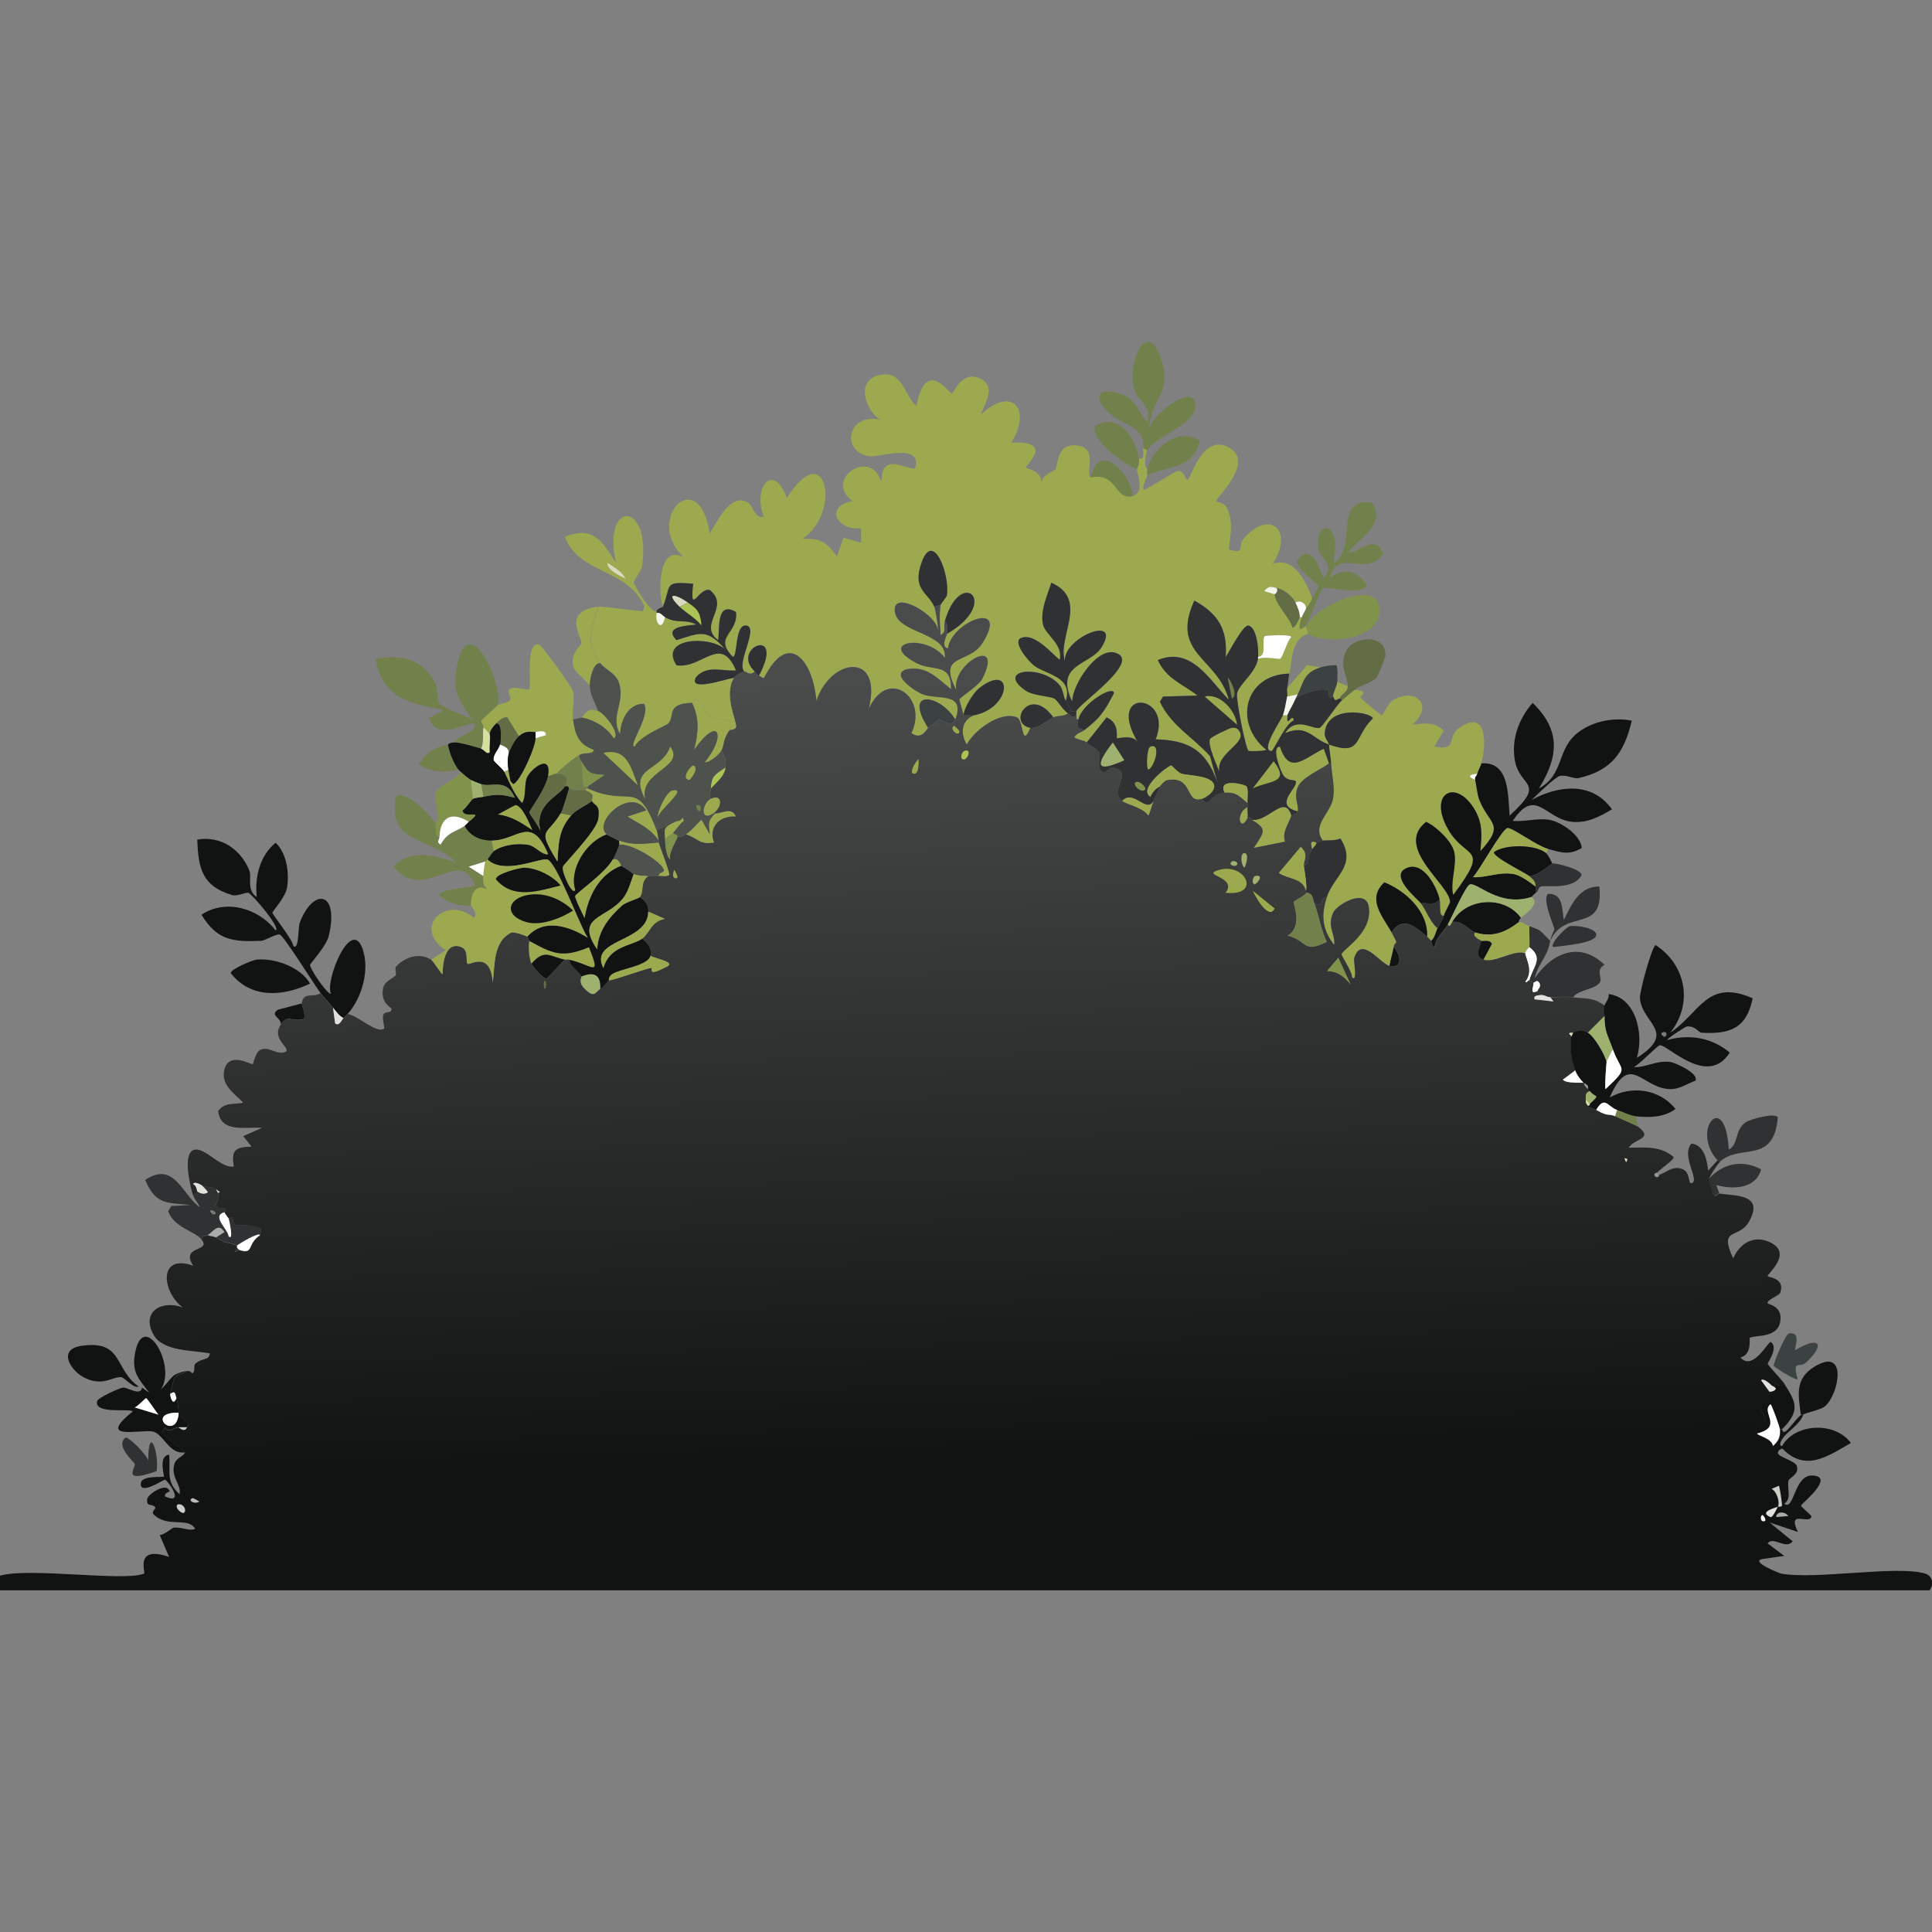 <svg viewBox="0 0 360 360" xmlns:xlink="http://www.w3.org/1999/xlink" xmlns="http://www.w3.org/2000/svg" id="a"><rect x="0" y="0" width="360" height="360" fill="#808080" stroke="none"/><defs><style>.d{fill:#abc455;}.e{fill:#a9aca8;}.f{fill:#9fb16e;}.g{fill:#81934b;}.h{fill:#626d46;}.i{fill:#9da94f;}.j{fill:#2f3132;}.k{fill:#fff;}.l{fill:url(#c);}.m{fill:#f5f7ea;}.n{fill:none;}.o{fill:#111313;}.p{fill:#777c74;}.q{fill:#e1e2dd;}.r{fill:#8d9991;}.s{fill:#4d524c;}.t{fill:#caccc8;}.u{fill:#d6dea0;}.v{fill:#d9d9c1;}.w{fill:#3c4141;}.x{fill:#72814b;}.y{fill:#bebab7;}</style><linearGradient gradientUnits="userSpaceOnUse" gradientTransform="translate(-19.65 -25.05) scale(.39)" y2="823.52" x2="513.15" y1="388.65" x1="502.36" id="c"><stop stop-color="#4a4c4c" offset="0"></stop><stop stop-color="#111212" offset=".86"></stop></linearGradient></defs><g id="b"><path d="M203.28,88.94c5.05-.95,4.3,4.29,7.78,3.5,2.34-.7.8-4.21.78-5.06,0-.1.56-.88.39-1.95,1.23.2.66-1.04.78-1.95l.78.39c-.19.36-.78,3.15,0,3.5-.09.31.06.81,0,1.17-.12.64-1.19,2.45-.58,2.72.95-.37,5.87-3.5,6.22-3.5,1.55,0,1.28,1.85,1.95,1.56.51-.23,2.82-8.82,7.78-5.84,4.66,2.81-2.75,9.39-2.53,9.92.07.17,1.47.21,1.95,1.17,1.27,2.54.7,5.08.39,7.78,3.2,1.09,1.63-.71,2.72-1.95,5.15-5.8,9.41-1.31,5.45,4.67,3.98-1.46,6.19,3.29,7.39,6.42-.51,1.26-.92,1.37-1.17,1.95.12-.98-1.12-1.75-1.95-1.17-.66-1.22-2.08-2.43-3.5-2.72-.95-.2-1.36-.55-2.33.58l1.95.58c.05,1.79,2.84,4.35,3.31,6.22.53.11,1.34-1.83,1.36-1.95h.39c-.2.69-.48,1.39-.39,2.14.15.29,1.12-.52,1.17-.58v.39c.34.33.34,1.14.39,1.17-3.16.94-2.95,4.78-3.5,7.39-8.38.18-10.46,9.27-4.28,14.2-.2.25-3.07.32-3.31.19-.52-.27-2.37-9.54-2.14-10.7.34-1.72,3.42-3.74,3.89-6.42,1.03-.51,3.89.06,4.08,0,.56-.18,1.38-3.51,2.14-4.08-.08-.57-4.64-.28-4.86-.19-.85.34.51,3.78-1.36,3.89.15-1.43-.23-5.43-1.75-5.84-1.03-.28-3.66,5-4.28,5.84.37-5.18-1.41-8.05-5.84-10.5-4.58,9.98,4.33,10.59,6.42,18.48-3.49-3.52-6.94-10.01-13.23-7.39,1.65,3.56,4.59,4.4,7.39,6.61l-6.42.19-.58.97c2.06,4.41,6.14,6.6,9.34,10.12l1.36,4.86c-2.08-5.89-5.22-7.81-11.48-7.98,3.4-8.63-9.53-9.78-3.31.58-.95-1.59-3.69-.7-3.89-.78-.23-.1.61-2.78-1.95-3.89l-3.7,4.67c-.64-.49-1.68-.43-2.33-.97.46-.8,1.37-.92,1.95-1.36,3.01-2.34,3.62-3.39,5.45-6.81.06-1.67-5.94,1.85-6.61,4.86-.6.02-.3-.52-.39-.78-.07-.2.07-.65,0-.78.4-1.33,12.4-9.41,7.2-10.89-3.45-.98-8.01,6.05-7.98,9.14-3.38-7.1,3.32-6.73,5.45-10.12,3.94-6.28-7.15-1.84-6.81,2.53-1.45-4.62,4.56-11.39-2.53-14.59-.76,2.45-2.09,5.17-1.56,7.78.38,1.87,3.82,3.69,3.11,6.61-1.61-1.37-4.76-5.11-7.2-4.08-1.7.72,1.44,4.34,2.33,5.06,2.19,1.76,7.42,2.06,6.03,6.61-.52-.8-.43-2.04-1.17-2.92-3.29-3.9-11.96-2.96-6.42.97,1.52,1.08,4.41,1.01,5.45,1.56.65.34,1.41,1.95,2.53,2.72-.57.62-1.87.41-2.72.78-4.34-6.09-8.68,1.1-4.28,1.95-1.74,4.05-1.19-1.42-2.53-1.95-3.09-1.21-7.87,2.33-9.34,5.06-1.26-2.16-.96-4.53,1.36-5.45,7.15-1.39,7.38-10.07.97-5.06-1.07.84-2.81,3.58-2.92,5.06l-.78-2.92c.16-.49,3.61-2.57,4.28-3.89,4.13-8.22-5.81-2.87-4.86,2.14-3.6-7.04,2.3-4.71,4.86-8.75,5.21-8.21-5.75-4.13-6.42.97-1.38-.31-.25-2.21-.19-2.72,10.2-5.83,2.58-12.64-.39-2.33-.3,1.05.39,1.99-.78,2.53-.12-2.14-.29-3.48,0-5.64.01-.1,1.11-1.42,1.17-1.75.6-3.74-2.49-12.15-4.67-6.22-1.91,5.21,1.16,5.65,2.33,8.36.17.38.86,4.22.58,4.28,0-2.66-8.03-7.42-7.98-3.7.07,4.47,9.87,4.02,9.34,8.95-3.37-4.65-12.86-2.97-5.25.97,3.11,1.61,6.47-.17,6.42,4.86-2.57-2.06-4.65-4.48-8.36-3.7-3.14,1,1.89,4.23,3.11,4.67,2.84,1.02,7.98-.5,6.03,4.67-2.69-4.58-9.81-5.93-5.06,1.56-.17.09-1.18,2.42-3.11.97,3.18-6.65-4.42-12.37-7.98-4.47,2.75-10.69-6.99-9.69-9.73-1.56-.59-7.25-5.11-13.4-9.73-4.28-.31.15-.61-.24-.97-.39,5.06-9.47-5.43-5.18-.78-.78-.91.9-1.64-.04-1.95,0-1.6-1.41,2.97-8.58.19-8.56-1.96.01-1.44,5.86-2.33,5.84-3.74-3.82,1.07-4.29.58-8.36-3.67-2.12-3.02,3.03-3.31,5.25-3.93-2.89,2.37-6.14-1.56-9.34-2.1-.58-3.77,5.08-3.11-1.17-5.67-.52-3.99.31-5.64,4.28-.94-2.98-.73-11.79,3.89-9.14-7.55-7.4,2.96-17.52,4.86-4.47,1.41-2.18,3.8-7.54,7-5.84,1.24.66,1.17,3.06,3.11,2.72-2.21-5.15,1.67-10.48,4.28-3.5,7.38-11.69,10.22,2.76,2.92,7.59,3.51-.05,4.43.63,6.42,3.31l1.17-3.5,3.31.97v-2.72c-4.49.52-6.92-4.18-1.56-5.06-5.53-3.96,3.28-10.03,5.25-3.7.36-.1-.24-2.53,1.56-3.11,1.52-.49,4.69,1.24,4.86.58,1.24-4.81-6.93-1.78-8.75-2.14-5.14-1-3.89-8.09,2.14-6.81-2.87-1.98-4.56-7.6.19-8.36,4.17-.67,4.21,3.6,6.61,5.84,1.82-9.25,6.08-2.28,6.61-2.33.34-.03,1.9-4.6,5.45-2.72,2.85,1.51.65,4.47,0,6.61,5.72-5.43,9.55-1.01,5.64,5.25,8.37-.44,2.45,4.3,2.72,4.67.15.2,2.93.48,2.92,2.92-.09-1.6,2.42-2.37,2.53-2.53.62-.9.16-5.32,4.47-4.47,3.55.69,1.02,5.35,2.14,5.84Z" class="i"></path><path d="M276.03,142.24c-.15.51-.5,1.07-.78,1.95-2.75.27-.42,1.05-.39,1.17.3,1.18.35,2.62.78,3.7,1.85,4.63,4.91,4.38.19,9.53.24-2.83.48-5.02-.97-7.59-3.44-6.09-8.93-3.34-5.06,3.5,3.3,5.83,8.04,2.85.97,12.25-.62-2.42.73-5.43.19-7.98-.42-1.99-3.34-4.79-5.25-5.64-6.07,4.81,4.56,11.78,4.47,14.98,0,.14-.93,1.8-1.17,2.53-.99.22-.56-2.2-.78-3.11-.57-2.33-2.97-7.03-6.03-5.84-3.6,1.4,1.89,5.77,2.53,6.61,1.09,1.44,1.69,3.44,3.11,4.67-.36.72-.42,1.64-1.17,2.33-.33-.27-.53-.57-.78-.78.26-4.67-4.09-8.6-7.98-10.12-3.35,3.19-.22,6.39,1.36,9.34s.62,1.29.39,2.72c-.18,1.12-.58,2.37-.78,3.5-1.74-.39-5.31-5.86-6.61-1.36-.11.39.72,4.53-.39,3.5.12-.89-1.97-4.05-1.95-4.28.11-.93,5.93-4.01,5.06-8.95-.61-3.45-5.96-.3-6.61,1.17-1.18,2.65.4,3.85.19,6.03-2.27-2.91-2.48-5.57-1.36-8.95,1.32-4,5.66-5.82,2.53-10.89-1.11.48-2.34.28-3.31.39-2.1-3.02,1.49-5,1.95-7.98.33-2.13-.28-4.33-.39-6.42-.06-1.21-.3-2.35-.39-3.5,6.25,2.19,4.57-1.38,8.17-4.86-.12-1.14-8.53-2.7-8.95,2.72-.08,1.02.74,1.61.78,2.14-3.21-1.12-4.02-3.85-8.17-2.14,2-3.18,5.09-.65,6.42-.97.52-.13,3.16-4.22,4.08-5.06.74-.67,1.57-1.27,2.33-1.95,3.26-.08,1.07,1.24,1.17,1.36.17.2,3.83,3.35,4.08,3.31.17-.02,1.16-2.23,1.95-2.72,4.29-2.65,7.9.92,3.7,4.47,2.03-.19,4.34-.65,5.84,1.17l-1.75,2.92c4.53.94,2.21-1.82,4.67-3.5,5.35-3.66,5.04,3.42,4.08,6.61Z" class="i"></path><path d="M288.48,158.19c-2.15-.58-6.79-4.07-7.59-3.89-1.06.24-5.24,7.95-6.42,9.14,2.51.13,4.84-1.06,7.59-.58,1.28.22,3.04,1.54,4.08,2.33.01.39,0,.78,0,1.17-.05.01-.73.76-.78.78-6.01,1.95-10.11-2.8-11.48-2.33-.79.27-3.45,6.32-4.08,7.39-1.06,1.78-2.08,2.21-2.53,4.28-.61-.22-.53-1.13-.58-1.17.75-.7.81-1.61,1.17-2.33.41-.84.87-1.41,1.17-2.33.24-.73,1.16-2.39,1.17-2.53.08-3.2-10.54-10.17-4.47-14.98,1.91.85,4.83,3.65,5.25,5.64.54,2.55-.81,5.56-.19,7.98,7.07-9.41,2.32-6.43-.97-12.25-3.87-6.84,1.61-9.59,5.06-3.5,1.45,2.57,1.22,4.76.97,7.59,4.72-5.15,1.65-4.9-.19-9.53-.43-1.08-.48-2.52-.78-3.7-.15-.54.25-.74.39-1.17.28-.88.62-1.43.78-1.95,5.28-.42,4.92,6.03,5.25,9.73,6.99-6.4,1.86-5.15.97-10.31-.68-3.93.73-7.73,3.31-10.7,5.28,5.07,4.86,10.06,1.17,15.95,4.85-2.65,3.17-7.3,7.39-10.5,2.71-2.06,6.63-2.79,9.92-2.14-1.41,6.02-3.8,9.31-9.92,10.7-.93.21-2.18-.67-3.5-.39-.85.18-4.39,3.64-5.25,4.47,5.06-2.76,11.29-3.45,14.98,1.75-2.3,1.35-4.6,2.59-7.39,2.33-5.05-.47-6.79-6.64-11.09-.19,2.18.23,4.59-.56,6.81-.19,2.05.34,5.86,2.78,6.03,5.25-2.35,1.42-3.87.83-6.22.19Z" class="o"></path><path d="M64.78,188.92c-.24.26-.5.54-.78.78-.84-.41-1.39-1.25-1.95-1.95-.7-.88-1.74-1.94-2.33-2.72-1.05-1.39-6.9-10.76-7.59-10.89-.78-.15-2.68,1.13-3.5,1.17-5.25.23-8.18-.1-11.09-4.86,4.49-3.01,10.64-1.23,13.81,2.92,1.11-.36-4.45-6.87-5.06-7-.65-.15-1.97.73-3.11.39-5.44-1.64-6.24-4.84-6.42-10.31,4.38-.77,8.15,1.8,9.73,5.84.43,1.09-.58,3.63,1.36,4.86-.43-3.62.56-7.72,3.5-10.12,2.11,1.96,2.57,5.69,2.14,8.36-.29,1.78-2.71,4.4-2.72,4.67-.02.37,3.83,5.07,3.89,6.22,1.07.88.89-3.53,1.17-4.28,2.49-6.63,7.41-6.05,5.45,2.33-.48,2.03-3.44,5.13-3.5,5.45-.11.63,2.95,5.21,3.89,5.45-1.17-2.4,3.67-14.34,5.84-8.56,1.45,3.88,0,9.21-2.72,12.25Z" class="o"></path><path d="M106.79,134.07c.38,2.72.96,4.65,3.89,5.64-.34,1.04-1.61.35-2.72.97-1.28.72-3.23,2.39-4.28,3.5-.73.01-.89.45-1.56.39.69-4.35-3.08-1.43-3.89.19-.64,1.28-.11,3.68-.97,4.86-1.6-1.81-2.28-3.74-3.31-5.84l.78-.39c.11.74.28,1.41.39,2.14.62.73.57.66,1.17,0,1.16-1.28,3.43-6.24,3.5-7.98l1.95-.58c0-1.19-1.66-.58-1.95-.58-1.1-.03-1.86-.3-3.11.78l-2.14-3.5c-.74-.2-1.65.71-2.14,1.17-.43.4-1.17,1.27-1.17,1.95-.02-.08-.84-1.16-1.17-1.17.09-.72-.57-1.01-.39-1.36.1-.19,2.56-2.35,3.11-2.92.09-.09,1.9-.35,2.33-.97.32-.45-1.01-1.68.19-2.14.76-.29,3.16.48,3.31.19.51-1-.8-8.65,1.75-8.36.59.07,6.26,8.06,6.42,8.75.36,1.59-.25,3.51,0,5.25Z" class="i"></path><path d="M92.79,131.34c-.56.57-3.01,2.73-3.11,2.92-.19.35.48.65.39,1.36-.17,1.27.14,2.66-.39,3.89-1.17-.33-4.04-1.21-5.06-1.17.33-.97,4.28-2.07,3.89-3.31-.43-1.35-6.79,3.68-8.56-1.17l2.72-1.56c-6.13-1.18-11.47-2.16-12.64-9.53,4.71-.94,8.73.11,11.09,4.47.41.77.38,3.29.78,3.89.46.68,5,2.31,6.03,2.92-2.17-3.46-3.59-4.62-2.92-9.14,1.77-11.85,8.51,1.25,7.78,6.42Z" class="x"></path><path d="M81.12,153.52c.27.64-.27,2.65.78,2.33-.04.8-.66.98.19,1.56,1.35-2.46,2.76-2.35,4.47-3.5.97,1.9,2.98,2.73,5.06,2.72l.39,1.95c-.13.09-1.01,1.28-1.17,1.56-.27.48-.38.36-.39.39l-3.11.97,2.72,1.75c-.06,1.32-.08,1.52.78,2.53-2.24-1.29-3.11.81-3.11,2.92-2.25.27-4.02-.48-5.84-1.75-.21-1.38,5.62-1.48,6.61-1.95-2.85-7.6-9.49,3.57-15.17-3.5,3.1-3.48,7.95-2.04,11.67-.78-4.33-4.72-12.77-3.17-11.28-12.06.87-2.17,6.61,3.03,7.39,4.86Z" class="x"></path><path d="M213.78,83.88l-.78-.39c.52-4.05-4.11-4.38-6.42-6.61-4-3.87-.53-4.86,3.11-3.11,2.09,1,2.65,3.47,4.08,4.86,1-2.85-1.75-4.05-2.33-5.84-1.65-5.05,2.4-14.22,5.06-5.45,1.88,6.22-2.14,6.82-2.33,12.45.67-2.76,8.91-8.96,8.56-3.89-.22,3.23-7.7,5.61-8.95,7.98Z" class="x"></path><path d="M243.35,116.56c-.05.06-1.02.87-1.17.58-.09-.75.19-1.45.39-2.14.14-.47.56-1.06.78-1.56.25-.57.65-.68,1.17-1.95.2-.49,1.18-2.02,1.17-2.14-.08-.73-4.6-3.42-3.89-5.06,2.89-3.73,4.48,3.31,4.86,3.31,2.3-2.16-.65-3.61-.97-5.25-.61-3.13,1.39-5.55,2.72-2.72.93,1.98-.07,3.47.19,5.25,4.38-2.9-.33-12.05,7-11.28,2.85,4.15-2.45,6.58-4.47,9.53,2.42-.46,5.18-3.61,6.61,0-2.86,4.73-8.39-1.28-9.92,4.47,2.47-1.79,5.18-1.29,6.81,1.36-.38,2.12-7.11.36-7.98.58-.72.19-2.62,6.16-3.31,7Z" class="x"></path><path d="M288.87,175.31c-.52,3.11-2.13,3.89-2.92,7,3.23-4.78,8.45-6.99,13.03-2.53-1.66.86-.47,2.46-.78,3.11-.71,1.51-4.15,1.49-5.06,2.92-1.39-.17-2.89,0-4.28,0-.73,0-1.03-.51-1.95-.39.04-.35-.42-.42-.39-.78.04-.38.6-.62.39-1.36-.57-.99-.94-.08-1.17-.19-.2-.1-.74-.37-.78-.39.63-2.61,2.77-4.07,0-6.22.11-1.28-.08-2.61,0-3.89,2.39.79,2.08.92,3.89,2.72Z" class="j"></path><path d="M243.74,118.12c-.05-.03-.05-.84-.39-1.17,1.25-3.69,12.6-9.05,13.62-4.08,1.22,5.95-9.05,7.6-13.23,5.25Z" class="g"></path><path d="M320.38,216.55c.07-.44-.37-.37-.39-.39-5.04-5.6,1.51-13.36,2.14-1.95,1.91-1.03,1.02-3.54,3.11-5.06.89-.64,5.45-1.85,6.03-.97-.74,8.98-7.03,4.76-10.89,8.36Z" class="j"></path><path d="M47.85,178.81c3.31-.32,8.18,1.37,9.92,4.47-5.09,2.43-11,2.85-14.78-1.95,0-.76,4.08-2.45,4.86-2.53Z" class="o"></path><path d="M252.3,128.62c-.76.67-1.59,1.27-2.33,1.95.04-.3-.09-.41-.39-.39.39-.95,1.49-1.14,1.56-2.33.08-1.54-1.65-3.51-.39-6.42s7.6-3.48,7.39.78c-.01.3-1.31,3.58-1.56,3.89-1.07,1.36-3,1.4-4.28,2.53Z" class="h"></path><path d="M15.17,250.78c7.86-1.17,6.06,4.43,10.7,7.59-1.04.4-2.62-1.69-3.31-1.75-1.62-.15-3.47,1.89-7,0-2.38-1.27-4.92-5.16-.39-5.84Z" class="o"></path><path d="M332.05,269.85c0-.12-.02-.27,0-.39,2.47-4.35,9.94-4.57,12.84-.58-4.39,2.51-8.51,5.5-12.84.97Z" class="o"></path><path d="M283.42,171.03c-.56.52-.35.75-.39.78-2.55,1.97-4.95,2.92-8.17,1.95-.83-.25-2.65-2.39-4.28-1.95,2.59-4.61,9.8-5.02,12.84-.78Z" class="o"></path><path d="M335.94,263.62c-.09.06-.3-.06-.39,0-.46-3.68-1.15-6.69,2.53-8.95,6.34-3.88,4.55,5.27,1.95,7.39-.88.72-3.36,1.08-4.08,1.56Z" class="o"></path><path d="M87.73,145.35l.39,3.5c-.33.2-1.34,1.83-1.95,2.14.2,1.78,4.43-.45,1.17,2.14-3.21-1.99-5.25-.9-5.45,2.72-1.05.32-.51-1.69-.78-2.33,1.24-1.51-.33-4.3,0-5.64.38-1.55,4.14-2.5,4.67-4.08.24.25,1.71,1.44,1.95,1.56Z" class="g"></path><path d="M288.87,175.31c.16-.96.78-2.03.78-2.14-.01-.42-2.41-5.77-1.17-6.61,2.85-.11,2.54,2.88,2.92,4.86,1.34-2.73,2.88-6.32,6.61-6.22.96,8.96-6.42,3.91-9.14,10.12Z" class="j"></path><path d="M288.48,158.19l-.39.78c-1.92-1.64-7.63-1.73-9.73-.19-.19.92,5.93,3.87,6.61,4.47s1.14.9,1.17,1.95c-1.05-.79-2.81-2.11-4.08-2.33-2.75-.48-5.08.72-7.59.58,1.18-1.19,5.36-8.9,6.42-9.14.8-.18,5.43,3.31,7.59,3.89Z" class="i"></path><path d="M212.22,85.44c.18,1.06-.39,1.85-.39,1.95-2.25-.74-8.59-5.4-7.78-7.98,4.18-2.68,7.5,1.96,8.17,6.03Z" class="x"></path><path d="M213.78,88.55c.06-.36-.09-.86,0-1.17,1.23-4.19,5.85-7.83,9.73-5.25-.94,5.19-5.96,4.67-9.73,6.42Z" class="x"></path><path d="M284.98,172.58c-.08,1.28.11,2.62,0,3.89,0,.07-.75.65-.78,1.17-2.06-.82-5.63,1.86-7.78,1.17l1.56-2.92c-.34-.91-1.66-.42-1.95-.58-.32-.18-1.86-.89-1.17-1.56,3.22.97,5.62.02,8.17-1.95.75-.05,1.3.56,1.95.78Z" class="i"></path><path d="M111.85,123.56c-1.39-.07-1.97,3.13-1.95,4.28-.58-1.08-2.89-2.63-3.11-3.7-.51-2.51,1.5-3.89,1.56-4.28.14-1.05-3.75-6.04,3.11-6.81-1.33,4.62-2.57,6.32.39,10.5Z" class="i"></path><path d="M288.09,158.97c.49.42.85,1.37,1.17,1.95-.25.07-2.88,2.37-4.28,2.33-.69-.6-6.8-3.55-6.61-4.47,2.1-1.53,7.8-1.44,9.73.19Z" class="o"></path><path d="M333.41,248.45c2.45-.27.75,3,1.17,3.11,4.13-2.55,5.85-1.35,1.95,2.33-1.23,1.16-2.61-.77-1.56,3.11-.42.26-4.43-2.28-4.47-2.53-.06-.34,2.14-5.94,2.92-6.03Z" class="w"></path><path d="M285.37,167.14c1.78,1.21-1.26,3.25-1.95,3.89-3.04-4.24-10.25-3.83-12.84.78-.14.25-.58,1.22-.78.39.64-1.07,3.29-7.12,4.08-7.39,1.37-.47,5.47,4.28,11.48,2.33Z" class="f"></path><path d="M332.44,257.78c2.2,3.48,3.13,5.02-.39,8.56h-.39c-.02-.36-1.51-4.6-1.75-4.67-1.93,1.41,2.5,4.21-2.53,5.45-.76-1.67,1.1-.74,1.56-1.75.59-1.3-1.19-2.34-.78-3.5.19-.54,1.29-.59,1.56-1.17.13-.29-.13-1.11,0-1.36.03-.06.95.03,1.17-.58-.1-.3-.75-.55-.78-.58.7-1.65.74.88,2.33-.39Z" class="o"></path><path d="M320.38,222.38c-.35-.05-.7.81-1.17.19-.09-.12-.79-2.76-.78-2.92,2.65-2.93,6.27-3.63,9.73-1.75-1.05,3.75-5.4,3.73-8.36,2.92l.58,1.56Z" class="j"></path><path d="M286.14,166.36c0-.39.01-.78,0-1.17-.03-1.04-.46-1.32-1.17-1.95,1.4.04,4.03-2.27,4.28-2.33.61-.17,5.52,1.08,5.45,2.14-1.5,2.9-6.56,1.81-7.59,2.14-.53.17-.44,1.03-.97,1.17Z" class="j"></path><path d="M249.18,127.07c-.03.87-.73,1.83-.78,2.72-1.33.99-.44-.94-.97-1.17-1.36-.59-4.78.6-6.03,1.56.12-.28.26-.51.39-.78,1.07-2.2,1.1-4.1,4.28-5.06.82-.24,2.04-.4,2.92-.39.35.26.21,2.5.19,3.11Z" class="w"></path><path d="M23.34,267.9c.5-.4,4.12,3.26,4.28,4.28.03-7.11,2.1-1.4,1.56,1.95-6.74,2.38-3.82-.6-4.08-1.36-.14-.4-3.65-3.35-1.75-4.86Z" class="j"></path><path d="M211.06,92.44c-3.48.79-2.73-4.45-7.78-3.5,1.55-6.98,7.52-.6,7.78,3.5Z" class="x"></path><path d="M85.4,143.41c-2.62.71-5.05.41-7.39-.97,1.32-2.12,2.97-3.24,5.45-3.7.19,1.41,1.07,3.6,1.95,4.67Z" class="x"></path><path d="M292.56,172.58c.97-.23,5.17.33,4.86,1.75-.32,1.5-6.56,1.92-7.98,2.14-.8-.43,2.24-3.69,3.11-3.89Z" class="j"></path><path d="M56.22,186.98c-.02.15.84,2.19.39,2.92-2.23.53-3.01-.93-4.28.97.04-1.35-2.09-1.56-.58-2.72l4.47-1.17Z" class="o"></path><path d="M246.07,124.34c-3.18.95-3.21,2.86-4.28,5.06l-1.95.39c.1-.48-.11-1.08,0-1.56l3.7-4.28,2.53.39Z" class="i"></path><path d="M304.82,207.99l.39,1.95c-.19-.14-3.61-1.65-4.28-1.95l.39-1.17c1.09.35,2.31,1.03,3.5,1.17Z" class="x"></path><path d="M251.13,127.84c-.06,1.2-1.17,1.39-1.56,2.33-.47.03-.71.82-1.17-.39.05-.89.75-1.85.78-2.72l1.95.78Z" class="i"></path><path d="M247.24,167.14c-1.46.22-.29,2.07-2.33,1.17-.31-.81-.24-1.99-1.56-1.95.05-.08-.04-.26,0-.39.26-.81-.26-3.56-.39-4.67,1.21-.28.48-1.49,1.56-3.11.17-.26.74-.73.78-1.17.2-.07,1.06-.38,1.17-.39.97-.11,2.19.09,3.31-.39,3.13,5.08-1.21,6.89-2.53,10.89Z" class="j"></path><path d="M122.36,154.69c.23.58.25,1.48.39,1.95-1.6-2.31-3.54-3.07-5.84-4.47l3.5-1.17c-2.91-4.46-9.99,2.12-7.39,4.47-3.79,1.34-7.03,6.47-5.84,10.31-.46,1.32-2.58-3.27-2.33-4.28.13-.54,6.26-6.59,6.61-8.95.42-2.8-.69-2.33-1.17-3.31-.21-.43.98-1.13-1.17-1.95-.07-.45.4-.36.39-.39,8.09,3.66,9.02-2.06,12.84,7.78Z" class="i"></path><path d="M265.91,174.53c-2.19-1.84-4.51-4.02-6.61-.78-1.58-2.95-4.71-6.15-1.36-9.34,3.89,1.51,8.24,5.45,7.98,10.12Z" class="o"></path><path d="M122.74,156.63c.04.12-.03.27,0,.39-2.63.23-4.83.6-7.39-.39-.13-.05-2.23-1.07-2.33-1.17-2.6-2.35,4.48-8.93,7.39-4.47l-3.5,1.17c2.3,1.41,4.24,2.16,5.84,4.47Z" class="s"></path><path d="M244.9,168.3c.9,2.37,1.22,4.9,2.33,7.2-4.55,2.28-3.58-.23-7.39-1.17,2.93-1.58,1.09-5.89,1.17-6.22.09-.4,1.92-1.09,2.33-1.75,1.32-.05,1.25,1.13,1.56,1.95Z" class="x"></path><path d="M175.27,112.67l-1.17.39c-1.17-2.71-4.25-3.16-2.33-8.36,2.18-5.92,5.27,2.48,4.67,6.22-.05.33-1.15,1.65-1.17,1.75Z" class="j"></path><path d="M247.63,142.24c-1.52,1.18-5.11,2.59-5.84,4.47-.79,2.04.27,3.25,0,4.47-4.81-1.2.37-4.58-.39-5.64-.24-.34-1.52.11-2.33-1.17-.5-.78-2.26-5.26-.58-5.25,1.78,5.5,4.61,2.03,8.17.39l.97,2.72Z" class="i"></path><path d="M198.61,130.57c.64.98.9,1.84.97,1.95.06.09.93-.08.97,0,.07.13-.07.58,0,.78-.74.56-.94.04-1.56-.39-1.12-.78-1.88-2.38-2.53-2.72-1.04-.55-3.93-.48-5.45-1.56-5.54-3.94,3.13-4.87,6.42-.97.74.88.64,2.12,1.17,2.92Z" class="j"></path><path d="M135.97,136.01c-1.46,2.11-.85,2.62-1.56,3.89-.35.64-2.22,2.29-3.11,2.14,4.07-4.8,2.76-9.04-1.95-2.33.77-3.11,1.09-5.76-.39-8.75.58-.01.33-.87.58-.78.97.34,2.22,2.93,3.11,3.5,1.27.82,4.49-.37,3.31,2.33Z" class="i"></path><path d="M122.74,163.25c-.56.06-1.39.06-1.95,0-.95-.11-1.74.02-2.72-.39-.15-.06-1.22-.95-2.33-1.56-.09-.05-.41-1.49-1.56-1.17.39-.71.93-1.97,1.17-2.72,2.03-.49,7.99,3.13,8.36,4.67.14.59-.97.43-.97,1.17Z" class="s"></path><path d="M240.63,151.96c-.46,1.44-1.84,3.22-1.17,4.86l-5.84,1.17c2.07-3.13,2.48-3.47-.39-5.25,3.03.51,6.15-4.94,7.39-.78Z" class="i"></path><path d="M181.49,133.29c-.57.11-1.33-.07-1.95,0,.11-1.48,1.85-4.22,2.92-5.06,6.41-5.01,6.18,3.66-.97,5.06Z" class="j"></path><path d="M176.43,118.12c.06-.57.24-2.06-.39-2.33,2.97-10.31,10.59-3.5.39,2.33Z" class="j"></path><path d="M202.11,136.01c-1.39-.3-1.51-.41-1.17-1.95.68-3.01,6.67-6.54,6.61-4.86-1.82,3.42-2.43,4.47-5.45,6.81Z" class="j"></path><path d="M177.99,134.07c-.61,1.66-2.72-.03-2.92,0-.51.09-1.53,1.22-2.14,1.56-4.75-7.49,2.37-6.14,5.06-1.56Z" class="w"></path><path d="M106.02,178.81c-.23-.05-.54.05-.78,0-2.74-.53-3.73-2.12-6.22.78-.41-.86-.65-3.3-.39-4.28,4.14,2.25,5.99,3.32,11.09,1.17,2.4,5.93.65,3.3-3.7,2.33Z" class="i"></path><path d="M127.8,155.47c1.1-.68,1.95-1.87,2.92-2.72l1.56,2.72c-.22-1.87-.46-2.48.97-3.89,1.36-.02,3.11-1.29,3.89.58-3.16-.23-5.17,2.04-4.08,4.86-2.89.36-2.56-.57-5.25-1.56Z" class="i"></path><path d="M196.27,133.68c-.85.37-2.96,2.2-4.28,1.95-4.4-.85-.06-8.04,4.28-1.95Z" class="j"></path><path d="M122.74,157.02c.19.67,2.2,5.84,1.95,6.03-.53.39-1.32.13-1.95.19,0-.74,1.12-.58.97-1.17-.37-1.54-6.33-5.16-8.36-4.67.06-.19-.03-.53,0-.78,2.56.99,4.77.62,7.39.39Z" class="i"></path><path d="M105.24,178.81l-3.31,3.5c-.61.28-2.67-2.2-2.92-2.72,2.49-2.9,3.49-1.3,6.22-.78Z" class="o"></path><path d="M141.42,125.9c-.62-.26-.58-.59-.78-.78-4.65-4.4,5.84-8.69.78.78Z" class="j"></path><path d="M331.66,266.34c.09,1.38-.32,2.24-1.36,3.11-.07-1.42-2.72-1.91-2.92-2.33,5.03-1.24.6-4.04,2.53-5.45.24.07,1.73,4.31,1.75,4.67Z" class="k"></path><path d="M111.85,184.26c-.97.74-1.1,1.8-2.92,0-1.35-1.33-.51-2.22-.58-2.33,2.34-.93,3.61-.33,3.5,2.33Z" class="f"></path><path d="M284.98,182.7c-.31-.12-.51.65-.78.19,1.61-2.09-.04-4.46,0-5.25.03-.52.77-1.1.78-1.17,2.77,2.15.63,3.61,0,6.22Z" class="k"></path><path d="M174.1,113.06l1.17-.39c-.29,2.17-.12,3.5,0,5.64,1.17-.53.48-1.48.78-2.53.63.28.45,1.77.39,2.33-.05.51-1.18,2.41.19,2.72.67-5.11,11.63-9.18,6.42-.97-2.57,4.04-8.47,1.71-4.86,8.75-.95-5.01,8.99-10.36,4.86-2.14-.67,1.32-4.12,3.4-4.28,3.89l.78,2.92c.62-.07,1.38.11,1.95,0-2.32.91-2.62,3.29-1.36,5.45,1.47-2.73,6.25-6.27,9.34-5.06,1.34.53.79,6,2.53,1.95,1.32.25,3.43-1.58,4.28-1.95s2.15-.16,2.72-.78c.61.43.82.95,1.56.39.09.25-.21.8.39.78-.35,1.54-.23,1.65,1.17,1.95-.57.45-1.48.56-1.95,1.36.66.55,1.7.48,2.33.97.44.34,2.28,1.62,2.33,1.75.32.75-.57,3.19.58,3.7.87.38,1.29-.9,1.95-.78,4.14.8-.88,4.22,1.75,6.22.87.66,3.86,1.22,4.86,2.72.15-.08.78-2.28.97-2.72.4-.89.86-1.8,1.17-2.72.08-.04.81-1.07,1.36-1.17,4.97-.87,3.26,4.38,6.42,3.5,1.56,1.97,1.41-1,4.28-1.17,2.23-.13,2.67.62,4.28,1.95.02.25.03.53,0,.78-2.37,1.17-1.34,4.82,0,1.95.76-.23.74.37.78.39,2.87,1.78,2.46,2.12.39,5.25l5.84-1.17c-.68-1.64.71-3.42,1.17-4.86.03-.1,1.06-.3,1.17-.78.27-1.22-.79-2.43,0-4.47.73-1.88,4.32-3.29,5.84-4.47h.39c.11,2.09.72,4.29.39,6.42-.46,2.98-4.05,4.95-1.95,7.98-.11.01-.96.32-1.17.39-.1.04-1.44-.91-.78,1.17-1.07,1.62-.34,2.83-1.56,3.11-.12-1.01,1.01-2-.58-3.5l-4.08,4.86c1.76,1.2,4.41.86,5.06,3.31-.04.13.05.31,0,.39-.41.66-2.25,1.36-2.33,1.75-.08.34,1.76,4.64-1.17,6.22,3.81.94,2.84,3.44,7.39,1.17-1.12-2.29-1.44-4.83-2.33-7.2,2.04.9.88-.95,2.33-1.17-1.12,3.38-.91,6.04,1.36,8.95.21-2.18-1.37-3.38-.19-6.03.65-1.47,6-4.62,6.61-1.17.88,4.94-4.95,8.02-5.06,8.95-.03.23,2.07,3.39,1.95,4.28,1.11,1.02.27-3.11.39-3.5,1.3-4.5,4.87.97,6.61,1.36,2.4.54,2.23-1.89.78-3.5.23-1.43,1.13.12-.39-2.72,2.11-3.24,4.42-1.06,6.61.78.25.21.45.51.78.78.05.04-.03.95.58,1.17.45-2.07,1.47-2.5,2.53-4.28.2.83.64-.13.78-.39,1.63-.44,3.45,1.7,4.28,1.95-.69.66.85,1.37,1.17,1.56-.44,1.71-1.3,2.96.39,3.5,2.15.69,5.73-1.98,7.78-1.17-.04.79,1.61,3.17,0,5.25.27.46.47-.32.78-.19.04.02.57.29.78.39-.01.96-.79,2.35.78,1.56-.03.36.43.43.39.78-.43.06-1.27.07-.97.78l3.5.39-.58-.78c1.39,0,2.89-.17,4.28,0,2.26.28,3.74-.04,5.84,1.56-.27.8,0,1.43,0,1.95l-3.11,3.11c-1.17-.59-1.57-.52-2.72,0-.17.08-.64-.16-.78.19-.02.06.42.24.39.58-.23,2.27-.05,4.08.78,6.22l-2.33,1.75c.67.79,3.71.5,3.89.58.06.03-.01.45.78,1.17.12.11.16.06.39.39-.88.26-.78.83-.78,1.56,0,.82.06.66.39,1.17s.93.42,1.56.78c2.34,1.34,2.24.6,3.5,1.17.67.3,4.09,1.8,4.28,1.95,3.01,2.28-.83,2.19-1.75,3.89,2.99-.04,5.95-.37,8.36,1.75.08.53-2.74,2.38-3.11,2.92-.05.08-.86.17-.19.78.59.21.55-.38.58-.39,1.34-.43,2.33-1.63,4.08-1.17,1.88.49,1.24,2.89,1.95,2.72,1.71-.41-2.06-5.07,0-7.39,2.38.28,2.91,3.12,3.11,5.06l1.75-1.95s.46-.05.39.39c-.39.36-1.9,2.58-1.95,3.11-.01.16.69,2.8.78,2.92.47.62.82-.24,1.17-.19,3.21.41,8.35.16,5.45,5.25-1.88,3.29-5.7.88-2.92,6.81,1.22-2.77,3.72-4.33,6.61-3.11,4.82,2.03-.36,6.05-.19,6.42.11.25,3.34.32,2.33,3.11-.2.55-2.6,1.33-2.33,1.95.09.21,2.89.49,2.33,3.5s-4.62,2.39-5.64,2.92c-.2.1.53,3.01-1.75,3.7,2.37,2.57,5.14-3.05,5.64-2.92,1.52,1.04-.61,3.87-.58,4.08.03.24,2.67,3.01,3.11,3.7-1.6,1.27-1.64-1.26-2.33.39-.16-.2-1.52-1.47-1.95-.97l1.56,2.14c-.13.25.13,1.07,0,1.36-.26.57-1.37.63-1.56,1.17-.41,1.16,1.37,2.2.78,3.5-.46,1.02-2.31.09-1.56,1.75.19.43,2.85.91,2.92,2.33,1.04-.87,1.45-1.73,1.36-3.11h.39c.29,1.67,2.4-2.05,3.5-2.72.09-.06.3.06.39,0-.67,1.84-3,3.07-3.89,4.47s0,1.29,0,1.36c-.02.12,0,.27,0,.39,0,.06-1,.32-.78.97s3.23,1.38,3.5,2.33c.46,1.6-1.43,2.16-1.56,2.72-.32,1.41.67,3.34-.78,4.28,1.84,1.49,1.8-5.41,5.25-5.25,4.37.2-2.11,5.26-2.14,5.64-.01.14,1.96,1.81,1.95,1.95-.24,1.75-4.66-1.46-2.53,2.92l-5.25-1.75,4.28,3.5c-1.29,1.64-3.61-1.03-4.67.39l3.11,2.33-4.08.58c-2.39.48,3.23,2.67,3.5,2.72,6.5,1.18,21.63-1.61,26.84,0,1.39.43,1.69,2.07.78,3.11H0v-2.72c5.37-1.6,23.18,1.14,26.84-.39.37-.16-1.89-5.35,4.67-3.11l-1.75-4.08c.75.01,2.39-1.34,2.53-1.36,1.59-.21,2.97.73,4.08.19-1.36-2.29-5.21-.07-7.78-2.72-.39-.4.42-1.11.39-1.17-.57-.99-1.69,0-1.56-1.56.07-.89,2.54-2.55,3.7-2.14,1.33,1.03-.48.43-.39,1.56,3.91,1.73.48-3.06,0-3.11-.26-.03-4.86,3.09-4.47.58.22-1.44,4.17-.96,4.28-1.17s-1.11-3.81.97-4.08c.34,3.24-.72,4.88,1.95,7.39.4-1.83-1.7-3.13-.97-5.64.36-1.23,1.74-1.38,1.95-2.14.08-.31-3.84-3.01-4.28-3.7l.58-.97c.78,1.13,1,.25,2.53,0,.08-.01,1.14,1.07,1.56,0l.39-.58-1.95-1.75c.02-.13-.01-.26,0-.39.05-.62-.2-2.13-.39-2.72-.28-.86-.16-1.46-1.17-.78-.01-.15.69-2.79.78-2.92.8-1.15,1.5-.69,2.33-1.36.7-.15.92.4.97.39.68-.15.22-1.42.58-1.75,1.36-1.21,2.59-.54,2.72-1.95-3.19-.61-8.76-.32-10.5-3.5-2.31-4.23,1.47-6.52,5.45-5.06-3.85-2.87-4.67-10.09,1.95-7.78-2.46-3.83,3.5-2.53,1.56-4.86.05-.82,1.01-.68,1.17-.78.3.05,1.45.32,1.56.39,2,1.37,1.75.6,3.89,1.56-.06.06.06.3,0,.39l-.39.58c.27.45.45-.3.78-.19,2.83.96,1.4-1.13,3.89-2.72l.19-1.17c-1.57-1.03-3.83-.56-4.67-.78-.9-.23-.14-2.11-1.36-1.17-.03-.07-.6-.74-.78-1.17-.12-.29.43-.28.19-.78-.04-.08-1.45.26-1.75-.58-.07-.19.55-1.21.39-2.14-.09-.53.97.24-.39-.78-.95-.72-.95-.05-2.72-.78-.34-.2-1.32-.75-1.56-.19.68.22.72,1.31.78,1.36l-.78.78c-.52-1.61-2.08-7.97.19-8.56,2.04-.53,5.05,3.58,7.39,3.11-.51-3.13.29-3.61,3.31-3.7l-1.56-1.95,3.5-1.56c-3.02-.2-7.68,1.04-8.17-3.11,1.15-1.69,2.92-1.2,4.67-1.56-1.67-1.79-4.26-3.33-3.5-6.22.89-3.4,4.99-.82,5.25-.97.17-.1.53-2.35,1.56-2.72,1.68-.61,2.99,1.16,4.67.39.78-.85-2.81-2.31-.97-5.06,1.27-1.9,2.05-.44,4.28-.97.45-.73-.41-2.77-.39-2.92.31-2.34,2.17-1.01,3.5-1.95.59.79,1.63,1.85,2.33,2.72l.39,2.92c.78.66,1.24-.7,1.56-.97.27-.24.54-.51.78-.78,1.82.19,5.3,3.71,6.81,2.72.11-.07-.4-1.93-.19-2.53.3-.86,1.59-.2,1.56-1.17,0-.23-2.17-1.05-1.56-3.89.28-1.28,2.02-1.89,2.33-2.33.16-.22-.15-1.39,0-1.56,1.71-1.88,4.38-2.76,6.61-1.36.41.26,1.99,2.81,2.14,2.72-.03-1.88.47-6.28,3.5-5.06,1.47.59.7,2.76,1.17,3.11.4.31,4.26-2.55,4.67,3.5.45-3.3,0-7.64,3.5-9.34.63-.1,2.39.48,2.92.78.04.02.35.76.39.78-.26.98-.02,3.42.39,4.28.25.53,2.31,3.01,2.92,2.72l3.31-3.5c.24.05.55-.05.78,0,.22,1.23,1.79,2.24,2.33,3.11.07.12-.76,1,.58,2.33,1.82,1.8,1.95.74,2.92,0,1.14-.87,1.03-1.15,1.56-1.56,1.19-.1,7.42-2.42,7.98-2.33.33.05-1,1.86,3.11-.39,1.22-.83-3.16-1.51-3.31-1.95.29-1.33-.48-2.37-1.56-3.11,1.42-.99,1.75-3.32,4.28-3.7l-3.11-1.36c.01-1.41-.51-1.96-1.56-2.72.81-1,0-2.89,1.56-3.89.56.06,1.38.06,1.95,0,.63-.06,1.41.19,1.95-.19.25-.19-1.75-5.36-1.95-6.03-.03-.12.04-.27,0-.39-.14-.46-.16-1.36-.39-1.95l3.5-1.56c-2.48,1.14-1.95,1.32-1.95,3.11,0,.84.18,3.39.97,3.89-.41-1.24,1.39-3.83,1.36-4.28.8.15.97-.03,1.56-.39,2.69.99,2.36,1.92,5.25,1.56-1.08-2.82.92-5.09,4.08-4.86-.78-1.88-2.53-.6-3.89-.58h-.39c1.78-1.14,1.8-3.77-.39-2.72-.39-.87-.05-1.2,0-1.95,1.07-1.25,2.44-2.09,2.72-3.89.15-.94-.08-2.39-.78-3.11.7-1.27.1-1.78,1.56-3.89.04-.05,1.05.02,1.17-.58.2-1.05-2.39-5.8-.39-9.14.27-.45,1.43-1.1,1.95-1.17.3-.04,1.04.9,1.95,0,.19.18.16.51.78.78.36.15.67.54.97.39,4.62-9.12,9.13-2.97,9.73,4.28,2.73-8.13,12.48-9.14,9.73,1.56,3.56-7.9,11.15-2.18,7.98,4.47,1.94,1.45,2.94-.88,3.11-.97.61-.34,1.63-1.47,2.14-1.56.2-.03,2.3,1.66,2.92,0,1.95-5.17-3.19-3.65-6.03-4.67-1.22-.44-6.25-3.67-3.11-4.67,3.71-.79,5.8,1.63,8.36,3.7.05-5.03-3.31-3.25-6.42-4.86-7.61-3.95,1.88-5.63,5.25-.97.54-4.93-9.27-4.48-9.34-8.95-.06-3.72,7.98,1.04,7.98,3.7.28-.06-.42-3.9-.58-4.28Z" class="l"></path><path d="M309.1,218.88s0,.6-.58.39c-.67-.61.14-.7.19-.78l.39.39Z" class="r"></path><path d="M242.96,161.3c.13,1.11.65,3.86.39,4.67-.65-2.45-3.3-2.11-5.06-3.31l4.08-4.86c1.6,1.5.47,2.49.58,3.5Z" class="i"></path><path d="M113.41,182.7c.05-.04-.13-.65.58-1.17,1.44-1.04,6.77-1.54,7.2-3.5.15.43,4.53,1.12,3.31,1.95-4.12,2.24-2.78.44-3.11.39-.56-.09-6.79,2.23-7.98,2.33Z" class="i"></path><path d="M227.2,162.08c4.91-1.37,7.9,4.96,1.17,4.28,2.34-3.07-4.94-3.23-1.17-4.28Z" class="i"></path><path d="M249.38,178.42l2.33,5.06c-1.32-1.5-2.35-2.45-4.47-2.53l2.14-2.53Z" class="g"></path><path d="M276.42,178.81c-1.68-.54-.83-1.79-.39-3.5.28.16,1.61-.33,1.95.58l-1.56,2.92Z" class="o"></path><path d="M126.25,155.85c.03.45-1.78,3.04-1.36,4.28-.79-.5-.97-3.05-.97-3.89.49-.33,1.15-.76,1.56-1.17-.01.6.74.17.78.78Z" class="g"></path><path d="M293.54,199.43c.41,1.05.84,1.52,1.56,2.33-.18-.09-3.22.2-3.89-.58l2.33-1.75Z" class="k"></path><path d="M258.91,179.98c.2-1.14.59-2.38.78-3.5,1.45,1.61,1.62,4.04-.78,3.5Z" class="o"></path><path d="M233.43,165.97l4.08,3.31c-1.02,2.25-3.45-1.89-4.08-3.31Z" class="i"></path><path d="M64,189.7c-.31.27-.78,1.64-1.56.97l-.39-2.92c.56.7,1.1,1.53,1.95,1.95Z" class="q"></path><path d="M286.92,185.42c.92-.12,1.21.39,1.95.39l.58.78-3.5-.39c-.29-.7.54-.72.97-.78Z" class="q"></path><path d="M331.27,280.74c.46-.74-.19-2.86-1.17-3.31l1.36-.58c.15.11.65,3.4.58,3.7-.07.33-.76.15-.78.19Z" class="t"></path><path d="M232.46,150.41c-.05.54.13,1.66,0,1.95-1.34,2.87-2.37-.77,0-1.95Z" class="i"></path><path d="M171.18,141.46c-.01.64.06,2.67-.78,2.72-1.28.08.35-2.53.78-2.72Z" class="i"></path><path d="M286.53,184.64c-1.57.79-.79-.59-.78-1.56.23.11.6-.79,1.17.19.21.74-.35.98-.39,1.36Z" class="k"></path><path d="M231.87,158.97c.95,0,.33,2.25,0,2.72-.58-.41-.89-2.72,0-2.72Z" class="f"></path><path d="M330.11,258.17s.68.28.78.58c-.22.62-1.14.53-1.17.58l-1.56-2.14c.43-.5,1.78.77,1.95.97Z" class="q"></path><path d="M331.27,280.74c-.17.37-.98,2.11-1.36,1.95-2.44-1.02,1.27-1.8,1.36-1.95Z" class="q"></path><path d="M33.07,280.35c1.02-.36,1.87,1.11,1.17,1.56-.31.2-1.76-.91-1.17-1.56Z" class="t"></path><path d="M179.74,139.9c1.51-.49.44,2.04-.39,1.56-.51-.29-.1-1.4.39-1.56Z" class="d"></path><path d="M233.82,163.25c1.55-.37.94.94,0,1.56-.79-.25-.24-1.5,0-1.56Z" class="f"></path><path d="M331.47,281.91c.62-.2,1.36,0,1.75.58l-2.14.19c-.38-.19.27-.74.39-.78Z" class="e"></path><path d="M245.29,157.02c-.04.44-.6.9-.78,1.17-.67-2.08.68-1.13.78-1.17Z" class="i"></path><path d="M177.79,135.24c.06-.03.97.9.97.97.01,1.38-2.06-.47-.97-.97Z" class="i"></path><path d="M35.79,279.18c.27-.15,1.05.5,1.36.58-.7.64-2.26-.09-1.36-.58Z" class="y"></path><path d="M125.66,162.08c.15.29.91,1.46.39,1.56-.8.15-.75-.96-.39-1.56Z" class="i"></path><path d="M229.54,160.52c.28-.21,1.25.03.97.58-.31.6-1.81.02-.97-.58Z" class="f"></path><path d="M296.26,205.65s.05.46-.39.39c-.33-.51-.39-.35-.39-1.17l.78.78Z" class="u"></path><path d="M328.36,282.29c.15-.07.98,1.05.39,1.17-.79.16-.77-.99-.39-1.17Z" class="k"></path><path d="M101.54,182.7c.3,0,.3,1.56,0,1.56s-.3-1.56,0-1.56Z" class="h"></path><path d="M44.55,232.89c-.33-.11-.51.65-.78.19l.39-.58.39.39Z" class="j"></path><polygon points="302.68 215.77 303.26 215.96 303.07 216.55 302.87 216.35 302.68 215.77" class="v"></polygon><path d="M200.55,132.51c-.04-.08-.91.09-.97,0-.07-.1-.33-.96-.97-1.95,1.39-4.55-3.84-4.85-6.03-6.61-.9-.72-4.03-4.34-2.33-5.06,2.44-1.03,5.59,2.72,7.2,4.08.71-2.92-2.73-4.75-3.11-6.61-.54-2.62.79-5.33,1.56-7.78,7.09,3.2,1.08,9.97,2.53,14.59-.34-4.37,10.75-8.81,6.81-2.53-2.13,3.38-8.83,3.02-5.45,10.12-.03-3.09,4.53-10.13,7.98-9.14,5.21,1.49-6.79,9.56-7.2,10.89Z" class="j"></path><path d="M234.4,122.79c.02-.12-.01-.26,0-.39,1.87-.11.51-3.55,1.36-3.89.23-.09,4.78-.37,4.86.19-.76.58-1.58,3.91-2.14,4.08-.19.06-3.06-.51-4.08,0Z" class="k"></path><path d="M241.4,112.28c.35.65.88,2.02.78,2.72-.02.12-.83,2.05-1.36,1.95-.47-1.87-3.26-4.43-3.31-6.22,0-.06.71-.29.39-1.17,1.42.3,2.85,1.5,3.5,2.72Z" class="h"></path><path d="M243.35,113.45c-.22.5-.64,1.08-.78,1.56h-.39c.1-.71-.43-2.07-.78-2.72.83-.58,2.07.19,1.95,1.17Z" class="k"></path><path d="M237.9,109.56c.32.88-.39,1.11-.39,1.17l-1.95-.58c.98-1.14,1.38-.78,2.33-.58Z" class="m"></path><path d="M247.63,138.74c-.04-.53-.86-1.12-.78-2.14.42-5.42,8.83-3.87,8.95-2.72-3.6,3.49-1.92,7.05-8.17,4.86Z" class="j"></path><path d="M268.25,167.53c-.79,1.29-2.08.65-3.5.78-.64-.85-6.13-5.21-2.53-6.61,3.06-1.19,5.46,3.51,6.03,5.84Z" class="o"></path><path d="M269.03,170.64c-.3.92-.75,1.49-1.17,2.33-1.42-1.23-2.02-3.23-3.11-4.67,1.42-.13,2.71.51,3.5-.78.22.91-.21,3.33.78,3.11Z" class="j"></path><path d="M275.25,144.18c-.13.43-.54.62-.39,1.17-.03-.12-2.36-.89.39-1.17Z" class="k"></path><path d="M234.4,122.4c-.01.13.02.26,0,.39-.47,2.68-3.55,4.7-3.89,6.42-.23,1.16,1.62,10.43,2.14,10.7.24.12,3.1.06,3.31-.19-6.18-4.93-4.1-14.02,4.28-14.2-.18.83-.22,1.98-.39,2.72-.11.48.1,1.08,0,1.56-.25,1.17-.39,2.37-.78,3.5-.27.79-4.32,6.6-2.14,6.61.35,0,2.69-5.27,4.08-5.64.02-1.23-.92.24-.97.19-.41-.32-.06-.91-.19-1.17.46-1.05,1.11-2.05,1.56-3.11,1.25-.96,4.67-2.14,6.03-1.56.53.23-.36,2.16.97,1.17.45,1.21.7.42,1.17.39.3-.02.43.08.39.39-.92.84-3.56,4.93-4.08,5.06-1.33.32-4.42-2.21-6.42.97,4.15-1.71,4.96,1.02,8.17,2.14.08,1.15.33,2.29.39,3.5h-.39l-.97-2.72c-3.56,1.64-6.39,5.11-8.17-.39-1.67,0,.09,4.48.58,5.25.82,1.28,2.09.83,2.33,1.17.76,1.06-4.42,4.44.39,5.64-.11.48-1.13.67-1.17.78-1.24-4.16-4.36,1.29-7.39.78-.04-.02-.02-.62-.78-.39.13-.29-.05-1.41,0-1.95.03-.25.02-.53,0-.78-.06-.81.22-2.61-.19-3.11-.3-.36-5.47-1.64-4.08,1.17-2.87.17-2.71,3.13-4.28,1.17.82-.23,2.54-1.39,2.33-2.53-.33-1.82-4.63-1.8-6.03-2.14-.65-.16-1.82-1.54-1.95-1.56-.48-.05-6.32,4.37-3.89,5.84.34-.86.95-1.5,1.75-1.95-.3.93-.77,1.83-1.17,2.72-1.34,2.46-3.75-2.27-5.84,0-2.63-2.01,2.39-5.42-1.75-6.22-.65-.13-1.08,1.16-1.95.78-1.15-.51-.26-2.95-.58-3.7-.06-.13-1.9-1.41-2.33-1.75l3.7-4.67c2.55,1.11,1.72,3.8,1.95,3.89.2.08,2.94-.81,3.89.78-6.22-10.36,6.71-9.22,3.31-.58,6.26.16,9.4,2.09,11.48,7.98l-1.36-4.86c-3.19-3.52-7.27-5.71-9.34-10.12l.58-.97,6.42-.19c-2.81-2.21-5.74-3.06-7.39-6.61,6.29-2.62,9.74,3.87,13.23,7.39-2.09-7.89-10.99-8.5-6.42-18.48,4.42,2.46,6.21,5.32,5.84,10.5.62-.83,3.25-6.11,4.28-5.84,1.52.41,1.9,4.4,1.75,5.84Z" class="j"></path><path d="M223.9,148.85c-3.16.88-1.45-4.37-6.42-3.5-.55.1-1.28,1.12-1.36,1.17-.8.44-1.41,1.08-1.75,1.95-2.43-1.47,3.41-5.89,3.89-5.84.12.01,1.3,1.4,1.95,1.56,1.4.34,5.7.32,6.03,2.14.21,1.14-1.52,2.3-2.33,2.53Z" class="i"></path><path d="M232.46,149.63c-1.61-1.33-2.04-2.07-4.28-1.95-1.39-2.81,3.78-1.53,4.08-1.17.42.5.13,2.31.19,3.11Z" class="i"></path><path d="M214.95,149.24c-.2.44-.83,2.64-.97,2.72-1-1.5-3.99-2.06-4.86-2.72,2.08-2.27,4.49,2.46,5.84,0Z" class="i"></path><path d="M229.54,135.62c.68-.02.94,0,1.36.58,1.63,2.28-4.38,4.08-3.7,7.59-.47-1.31-2.15-4.8-1.75-6.03.15-.48,3.85-2.13,4.08-2.14Z" class="i"></path><path d="M237.32,141.85c3.24,4.19-.85,3.54-3.89,5.06l3.89-5.06Z" class="i"></path><path d="M207.36,138.35l2.14,3.31c-5.37,2.44-5.46.96-2.14-3.31Z" class="f"></path><path d="M239.85,133.29c.13.25-.21.84.19,1.17.05.04.99-1.42.97-.19-1.4.37-3.74,5.64-4.08,5.64-2.18-.02,1.87-5.83,2.14-6.61.23.02.76-.03.78,0Z" class="i"></path><path d="M224.48,129.79c2.81-.68,5.71,2.55,6.03,5.25l-6.03-5.25Z" class="i"></path><path d="M214.36,139.13c2.07-.8.81,3.78-.39,4.28-.41-.25-.29-4.02.39-4.28Z" class="i"></path><path d="M241.79,129.4c-.13.27-.27.5-.39.78-.44,1.06-1.09,2.06-1.56,3.11-.02-.03-.54.02-.78,0,.39-1.13.53-2.33.78-3.5l1.95-.39Z" class="m"></path><path d="M228.76,126.29c.24-.08,2.16,3.22.78,3.89l-.78-3.89Z" class="x"></path><path d="M211.64,145.74c.66-.37,2,.96,1.75,1.36-.56.89-2.56-.91-1.75-1.36Z" class="g"></path><path d="M108.35,141.85c.2,1.37.12,3.15.39,4.47.07.33.76.15.78.19.05.1-.04.27,0,.39,0,.03-.46-.06-.39.39-.7-.27-1.76.25-3.11-.39-.04-.02.01-.6-.78-.39.91-1.64.04-2.36-1.56-2.33,1.04-1.11,3-2.78,4.28-3.5-.1.48.17.79.39,1.17Z" class="x"></path><path d="M109.13,147.3c2.14.82.95,1.51,1.17,1.95-1.22.96-2.84,1.52-3.89,2.72l-1.95-.39c.41-.69,1.25-3.69,1.56-4.67,1.35.64,2.42.12,3.11.39Z" class="h"></path><path d="M96.68,137.18c-.79.68-1.74,2.51-1.95,3.5.24-1.27-.54-1.49-1.56-1.95.13-.96.36-4.18-.78-3.89.49-.46,1.4-1.37,2.14-1.17l2.14,3.5Z" class="h"></path><path d="M87.34,153.13c-.14.11-.67.71-.78.78-1.72,1.15-3.13,1.04-4.47,3.5-.85-.58-.24-.75-.19-1.56.19-3.62,2.24-4.71,5.45-2.72Z" class="k"></path><path d="M93.18,138.74c-.1.78-1.36,1.91-1.17,2.92.06.29,1.67,1.58,1.95,2.14,1.02,2.09,1.71,4.03,3.31,5.84.87-1.19.33-3.58.97-4.86.81-1.62,4.58-4.55,3.89-.19-.38,2.4-3.48,6.43-3.5,6.81-.01.21,2.07,2.94,2.14,3.7-1.46-5.2,3.45-6.72,4.47-8.56.79-.21.74.37.78.39-.31.98-1.15,3.98-1.56,4.67-2.57,4.34-4.51,2.54-.58,8.95.2-3.4.21-5.91,2.53-8.56,1.05-1.2,2.67-1.76,3.89-2.72.48.97,1.59.51,1.17,3.31-.36,2.36-6.48,8.4-6.61,8.95-.25,1.01,1.87,5.6,2.33,4.28-1.2-3.84,2.05-8.97,5.84-10.31.11.1,2.2,1.12,2.33,1.17-.03.25.06.59,0,.78-.24.76-.77,2.02-1.17,2.72-1.44,2.59-6.9,6.33-7,6.81-.08.39,1.4,3.45,1.75,4.08.64-4.05,2.72-8.16,6.81-9.73,1.11.61,2.19,1.5,2.33,1.56-.52,1.44-1,3.26-1.95,4.47-3.06,3.92-9.08,3.36-4.86,9.53.23-3.53,2.21-5.95,4.67-8.17.68-.61,3.08-1.27,3.31-1.56,1.04.77,1.57,1.32,1.56,2.72-.05,5.81-11.17,5.04-8.36,10.5,1.12-4.12,5.3-4.13,7.2-5.45,1.07.74,1.85,1.78,1.56,3.11-.43,1.96-5.76,2.46-7.2,3.5-.71.52-.53,1.13-.58,1.17-.52.41-.41.69-1.56,1.56.1-2.67-1.17-3.26-3.5-2.33-.55-.87-2.12-1.88-2.33-3.11,4.35.96,6.1,3.6,3.7-2.33-5.1,2.15-6.95,1.09-11.09-1.17-.04-.02-.35-.76-.39-.78,3.07-3.52,7.85-2,11.28.19-1.43-2.01-5.87-14.32-7.59-14.59-1.57-.25-8.07,2.92-11.09,0,.15-.28,1.04-1.47,1.17-1.56,1.66-1.17,4.42-1.53,6.42-1.17,1.39.25,2.53,1.96,3.7,1.75-3.15-7.5-5.67-2.54-10.5-2.53-2.07,0-4.09-.83-5.06-2.72.11-.07.64-.67.78-.78,3.26-2.59-.97-.36-1.17-2.14.61-.31,1.61-1.94,1.95-2.14.42-.25,1.48-.28,1.95-.39,2.43-.56,3.51-.46,5.84.19-1.5-3.75-4.37-1.91-6.22-2.53-.43-.14-1.53-.58-1.95-.78-.23-.11-1.71-1.31-1.95-1.56-.14-.15-.37-.37-.39-.39-.87-1.07-1.75-3.25-1.95-4.67.06-.01.16-.34,1.17-.39s3.89.84,5.06,1.17c.46.13,1.21,1.27,1.56.58-.13-1.02.18-2.36,0-3.31,0-.67.74-1.54,1.17-1.95,1.14-.29.91,2.93.78,3.89Z" class="o"></path><path d="M120.8,163.25c-1.56,1-.75,2.89-1.56,3.89-.23.28-2.63.94-3.31,1.56-2.46,2.22-4.44,4.64-4.67,8.17-4.22-6.17,1.8-5.61,4.86-9.53.95-1.22,1.42-3.04,1.95-4.47.98.4,1.77.28,2.72.39Z" class="i"></path><path d="M119.63,174.92c-1.9,1.31-6.08,1.33-7.2,5.45-2.81-5.47,8.32-4.69,8.36-10.5l3.11,1.36c-2.53.38-2.86,2.71-4.28,3.7Z" class="i"></path><path d="M103.68,144.18c1.6-.03,2.47.69,1.56,2.33-1.02,1.84-5.93,3.36-4.47,8.56-.07-.75-2.15-3.48-2.14-3.7.02-.38,3.12-4.41,3.5-6.81.66.06.83-.38,1.56-.39Z" class="h"></path><path d="M92.01,158.58l-.39-1.95c4.84-.01,7.35-4.97,10.5,2.53-1.16.21-2.3-1.5-3.7-1.75-2-.36-4.76,0-6.42,1.17Z" class="i"></path><path d="M106.4,151.96c-2.32,2.65-2.33,5.16-2.53,8.56-3.93-6.41-1.98-4.61.58-8.95l1.95.39Z" class="i"></path><path d="M115.74,161.3c-4.08,1.56-6.17,5.68-6.81,9.73-.35-.64-1.84-3.7-1.75-4.08.1-.48,5.56-4.21,7-6.81,1.15-.32,1.47,1.12,1.56,1.17Z" class="i"></path><path d="M90.06,148.46l-.39-2.33c1.85.62,4.73-1.22,6.22,2.53-2.33-.65-3.41-.75-5.84-.19Z" class="x"></path><path d="M96.09,150.02c1.19.07,2.64,3.53,3.11,4.67-2.04-1.37-3.93-2.62-6.42-2.92.52-.26,3.12-1.76,3.31-1.75Z" class="i"></path><path d="M94.73,140.68c-.2.95-.14,1.78,0,2.72l-.78.39c-.28-.56-1.89-1.85-1.95-2.14-.2-1,1.06-2.13,1.17-2.92,1.02.45,1.8.67,1.56,1.95Z" class="k"></path><path d="M89.68,146.13l.39,2.33c-.46.11-1.53.14-1.95.39l-.39-3.5c.41.2,1.52.64,1.95.78Z" class="f"></path><path d="M91.23,136.79c.18.95-.13,2.29,0,3.31-.35.69-1.1-.46-1.56-.58.53-1.23.22-2.62.39-3.89.32,0,1.15,1.09,1.17,1.17Z" class="u"></path><path d="M122.36,113.84c-.04.09.03.25,0,.39-.4,1.89,1.05,3.58,1.56.78,2.41,1.31,3.64.25,5.84,1.36-2.07.25-6.12.39-3.7,2.92,4.47-1.44,5.69-2.17,9.14,1.75-2.81-2.65-12.49-2.28-9.14,2.92,4.76.77,8.21-5.9,11.09.97-2.58.17-5.31-1.05-7.39,1.17-1.8,3,5.63.38,7,.19-2,3.35.59,8.09.39,9.14-.12.6-1.13.53-1.17.58,1.18-2.7-2.03-1.51-3.31-2.33-.89-.58-2.14-3.16-3.11-3.5-.25-.09,0,.76-.58.78-4.98.12-3.11,2.57-4.47,3.89-.37.36-5.37,2.32-6.22,4.28-1.36-.1,3.03-5.78,1.75-7.98-3-.09-4.4,3.17-4.47,5.64-1.93-3.21.99-5.93-.19-9.53-.6-1.84-2.69-2.55-3.5-3.7-2.96-4.19-1.72-5.88-.39-10.5,1.17-.13,7.99.97,8.36.78l.19-.97c-3.25-6.99-12.17-5.89-14.78-12.84,5.38-2.2,7.06,1.01,9.53,4.86-2.71-11.69,6.59-11.73,4.86.58-.12.85-1.57,2.6-1.56,3.11.01.35,3.34,6.03,4.28,5.25Z" class="i"></path><path d="M113.21,104.89c1.08.72,2.81,1.67,3.31,2.92-.9-.45-3.46-1.59-3.31-2.92Z" class="v"></path><path d="M304.82,207.99c-1.19-.14-2.41-.82-3.5-1.17-1.71-.55-2.3-2.77-3.89,0-.62-.36-1.22-.27-1.56-.78.44.07.37-.37.39-.39,2.09-1.9.92-1.02,0-2.33-.23-.33-.27-.28-.39-.39.25-.83-.53-.89-.78-1.17-.72-.81-1.15-1.28-1.56-2.33-.83-2.14-1.01-3.95-.78-6.22l.39-.78c1.16-.52,1.55-.59,2.72,0s3.18,4.06,3.5,5.45c-.08.45-.41,4.92-.19,5.06,4.56-4.31,2.9-3.03,1.36-7.39-.96-2.72-1.58-3.29-1.56-6.22,0-.52-.27-1.14,0-1.95.24-.71.92-1.29.78-2.14,5.07.59,6.62,7.45,5.25,11.87,7.66-4.84.95-6.36.58-11.09-.1-1.25,2.23-9.63,2.92-9.92,5.69,3.69,7.02,10.98,2.72,16.34,5.5-3.65,6.86-10.18,15.37-6.42-1.2,5.69-4.24,6.68-9.53,6.42-.53-.03-1.15-1.32-2.72-1.17-.32.03-3.77,2.29-3.7,2.53,4.14-1.16,8.38-.45,11.67,2.33-4.12,6.57-11.59-1.51-13.03-1.36-.46.05-3.93,3.7-4.86,4.08,2.38.07,4.18-1.3,6.81-.97.94.12,5.47,2.2,4.67,3.5-1.56.55-2.9,1.59-4.67,1.56-5.34-.09-7.5-7.12-11.28,1.56,4.01-2.29,9.28-1.6,12.25,2.14-2.05,1.56-4.89,1.65-7.39,1.36Z" class="o"></path><path d="M300.54,195.54c-.26.35-1.13,2.13-1.17,2.33-.32-1.39-2.34-4.86-3.5-5.45l3.11-3.11c-.02,2.93.59,3.5,1.56,6.22Z" class="f"></path><path d="M301.32,206.82l-.39,1.17c-1.26-.57-1.16.17-3.5-1.17,1.59-2.77,2.18-.55,3.89,0Z" class="k"></path><path d="M296.26,205.65l-.78-.78c0-.73-.1-1.3.78-1.56.92,1.31,2.09.44,0,2.33Z" class="f"></path><path d="M295.87,202.93c-.79-.72-.72-1.14-.78-1.17.25.28,1.03.34.78,1.17Z" class="r"></path><path d="M293.15,192.43l-.39.78c.04-.35-.41-.52-.39-.58.13-.35.61-.12.78-.19Z" class="v"></path><path d="M299.37,197.87c.03-.2.91-1.98,1.17-2.33,1.54,4.36,3.2,3.08-1.36,7.39-.21-.14.12-4.61.19-5.06Z" class="k"></path><path d="M309.68,192.43c1-.53,1.12.69.39.78-.04,0-.79-.57-.39-.78Z" class="p"></path><path d="M111.85,123.56c.81,1.14,2.9,1.86,3.5,3.7,1.18,3.6-1.74,6.32.19,9.53.08-2.47,1.47-5.73,4.47-5.64,1.28,2.2-3.11,7.87-1.75,7.98.86-1.96,5.86-3.92,6.22-4.28,1.37-1.32-.5-3.77,4.47-3.89,1.48,3,1.16,5.64.39,8.75,4.71-6.7,6.02-2.46,1.95,2.33.89.15,2.76-1.5,3.11-2.14.7.72.93,2.17.78,3.11-2.06,1.46-2.57,1.52-2.72,3.89-.05.75-.39,1.08,0,1.95-1.62.78-2.07,4.31.39,2.72h.39c-1.43,1.41-1.19,2.02-.97,3.89l-1.56-2.72c-.97.86-1.81,2.04-2.92,2.72-.59.36-.76.54-1.56.39-.03-.61-.79-.18-.78-.78.66-.65,1.17-1.57,1.95-2.14l-.19-.58c-.36.72-.97.6-1.36.78l-3.5,1.56c-3.81-9.84-4.75-4.12-12.84-7.78-.04-.12.05-.29,0-.39l3.11-2.14c-2.71-.14-2.98-.27-4.28-2.53-.21-.37-.48-.69-.39-1.17,1.11-.62,2.38.07,2.72-.97-2.93-.99-3.51-2.92-3.89-5.64.29-.05,1.49-.34,1.56-.39,2.36.38,4.76,1.84,6.03,3.89,1.28-.8-1.76-4.67-2.92-5.06-.49-1.37-1.53-3.2-1.56-4.67-.02-1.15.55-4.35,1.95-4.28Z" class="s"></path><path d="M111.46,132.51c1.16.39,4.19,4.26,2.92,5.06-1.27-2.05-3.67-3.51-6.03-3.89.86-.71.99-1.88,3.11-1.17Z" class="i"></path><path d="M132.86,151.58c-2.46,1.58-2.01-1.94-.39-2.72,2.19-1.05,2.17,1.58.39,2.72Z" class="i"></path><path d="M125.47,155.08c-.4.4-1.07.83-1.56,1.17,0-1.79-.53-1.97,1.95-3.11.4-.18,1-.06,1.36-.78l.19.58c-.78.57-1.29,1.49-1.95,2.14Z" class="i"></path><path d="M135.19,143.02c-.28,1.8-1.65,2.64-2.72,3.89.15-2.37.67-2.43,2.72-3.89Z" class="d"></path><path d="M124.88,139.13c2.94,3.85-5.83,4.54-4.67,9.73-3.24-6.01,3.02-5,4.67-9.73Z" class="i"></path><path d="M112.43,140.29c4.43-.97,5.11,2.69,6.42,6.03l-6.42-6.03Z" class="i"></path><path d="M109.52,146.52s-.71.14-.78-.19c-.27-1.32-.19-3.1-.39-4.47,1.3,2.26,1.57,2.39,4.28,2.53l-3.11,2.14Z" class="g"></path><path d="M125.27,147.3c3.09-.53-2.45,3.54-2.72,5.06-.09-1.21,1.69-4.88,2.72-5.06Z" class="i"></path><path d="M129.16,142.63c1.3.39-.56,2.77-.78,2.72-1.39-.27.02-2.38.78-2.72Z" class="i"></path><path d="M129.94,150.02c.79-.16.77.99.39,1.17-.15.07-.98-1.05-.39-1.17Z" class="x"></path><path d="M98.23,174.53c-.53-.3-2.29-.88-2.92-.78-3.49,1.7-3.06,6.04-3.5,9.34-.41-6.05-4.27-3.2-4.67-3.5-.46-.36.3-2.52-1.17-3.11-3.03-1.22-3.53,3.18-3.5,5.06-.15.09-1.73-2.47-2.14-2.72l2.72-1.75c-6.41-4.31.21-10.38,5.25-6.03.88-.89-.58-2.21-.58-2.33,0-2.1.87-4.21,3.11-2.92-.86-1.01-.83-1.2-.78-2.53.03-.72.16-2.09.39-2.72,0-.03.12.09.39-.39,3.02,2.92,9.52-.25,11.09,0,1.72.27,6.15,12.58,7.59,14.59-3.44-2.19-8.21-3.72-11.28-.19Z" class="i"></path><path d="M98.43,166.75c3.07-.53,6.2.8,8.36,2.92-2.38,1.5-6.07,2.92-8.75,2.14-4.14-1.2-3.58-4.37.39-5.06Z" class="o"></path><path d="M97.65,161.69c2.28,0,5.37,1.5,6.81,3.31-4.18,1.04-8.83,2.67-12.06-1.17,0-1.02,4.46-2.14,5.25-2.14Z" class="o"></path><path d="M90.45,160.52c-.23.63-.36,2-.39,2.72l-2.72-1.75,3.11-.97Z" class="k"></path><path d="M99.79,136.4c0,.39.02.78,0,1.17-.07,1.74-2.34,6.7-3.5,7.98-.6.66-.55.73-1.17,0-.11-.73-.28-1.4-.39-2.14-.14-.94-.2-1.78,0-2.72s1.16-2.83,1.95-3.5c1.26-1.08,2.02-.81,3.11-.78Z" class="o"></path><path d="M99.79,137.57c.02-.39,0-.78,0-1.17.29,0,1.95-.6,1.95.58l-1.95.58Z" class="k"></path><path d="M138.7,125.12c-.51.07-1.68.72-1.95,1.17-1.38.18-8.8,2.8-7-.19,2.08-2.21,4.82-1,7.39-1.17-2.87-6.87-6.33-.2-11.09-.97-3.35-5.2,6.34-5.57,9.14-2.92-3.45-3.92-4.67-3.19-9.14-1.75-2.43-2.53,1.63-2.67,3.7-2.92-2.2-1.11-3.43-.05-5.84-1.36-.38-.21-.87-.98-1.56-.78.03-.14-.04-.3,0-.39.24-.5,1.13-.7,1.17-.78,1.65-3.97-.03-4.8,5.64-4.28-.66,6.25,1.01.59,3.11,1.17,3.93,3.19-2.37,6.44,1.56,9.34.29-2.23-.36-7.37,3.31-5.25.48,4.07-4.32,4.54-.58,8.36.9.02.37-5.82,2.33-5.84,2.78-.02-1.8,7.15-.19,8.56Z" class="j"></path><path d="M123.91,115c-.51,2.81-1.95,1.11-1.56-.78.68-.2,1.17.57,1.56.78Z" class="m"></path><path d="M126.63,113.06l1.56-.78c1.71,1.21,2.28,1.63,2.53,4.28-1.04-1.37-2.97-2.41-4.08-3.5Z" class="d"></path><path d="M128.19,112.28l-1.56.78c-2.77-2.72-.81-2.45,1.56-.78Z" class="v"></path><path d="M34.82,255.45c-.84.67-1.53.21-2.33,1.36-.09.12-.79,2.77-.78,2.92.1,1.12.64,2.19,1.17.78.19.6.44,2.1.39,2.72-6.33-.11-.59,5.35,0,.39l1.95,1.75-.39.58h-1.56c-1.53.25-1.75,1.13-2.53,0l-.58.97c.44.69,4.36,3.38,4.28,3.7-2.95.48-4.02-3.56-6.03-3.89-2.39-.39-10.54,1.79-3.7-3.7-.05-.71-7.25.64-6.61-1.95.16-.64,4.11-2.43,4.86-2.53.67-.09,3.34,1.7,3.5,0l1.36.97c-1.83-2.44-3.24-3.65-2.72-7,1.38-8.92,7.99,1.81,4.86,6.42,2.38-2.34,1.72-2.85,4.86-3.5Z" class="o"></path><path d="M33.26,263.23c-.01.13.02.26,0,.39-.59,4.96-6.33-.5,0-.39Z" class="k"></path><path d="M32.87,260.51c-.53,1.41-1.06.34-1.17-.78,1.01-.68.89-.08,1.17.78Z" class="k"></path><path d="M34.82,265.95c-.42,1.07-1.48-.01-1.56,0h1.56Z" class="t"></path><path d="M27.23,260.51c.19.02,1.96,2.72,2.33,3.11l-4.47-1.36c.52-.17,2-1.76,2.14-1.75Z" class="k"></path><path d="M35.99,222.77l.78-.78c.53.42,1.32.62,1.95.19.1-.15-1.09-1.32-1.17-1.36,1.78.73,1.77.06,2.72.78l.39.78c.17.93-.46,1.95-.39,2.14.3.85,1.71.5,1.75.58.23.5-.31.49-.19.78-2.49.69.63,3.12.78,4.47,1.03.99.06-3.15,0-3.31,1.22-.95.47.93,1.36,1.17.84.22,3.1-.25,4.67.78l-.19,1.17c-.19-.62-3.92,1.61-4.28,1.95-2.14-.95-1.89-.19-3.89-1.56l1.56-.97c-1.18-1.76-1.96-.18-3.11.58-.15.1-1.12-.04-1.17.78-1.3-1.56-5.15-2.2-6.22-5.25l.58-.97,3.7-.19c-4.42-.43-6.61.03-8.56-4.67,5.41-3.64,6.91,2.78,10.12,5.06-.19-.78-.9-1.32-1.17-2.14Z" class="j"></path><path d="M48.44,230.16c-2.49,1.6-1.06,3.68-3.89,2.72l-.39-.39c.06-.09-.06-.33,0-.39.36-.34,4.09-2.57,4.28-1.95Z" class="k"></path><path d="M41.82,225.88c.18.43.75,1.09.78,1.17.06.15,1.03,4.3,0,3.31-.15-1.36-3.27-3.79-.78-4.47Z" class="k"></path><path d="M37.54,220.83c.08.04,1.27,1.21,1.17,1.36-.62.42-1.41.22-1.95-.19-.06-.05-.1-1.14-.78-1.36.24-.56,1.21,0,1.56.19Z" class="q"></path><path d="M40.27,230.55c-.1-.07-1.26-.34-1.56-.39,1.15-.77,1.94-2.35,3.11-.58l-1.56.97Z" class="e"></path><path d="M40.66,222.38l-.39-.78c1.36,1.02.29.25.39.78Z" class="q"></path><path d="M39.29,225.49c.8-.01,1.36.93.39.78-.07-.01-.78-.58-.39-.78Z" class="p"></path></g><rect height="360" width="360" class="n"></rect></svg>